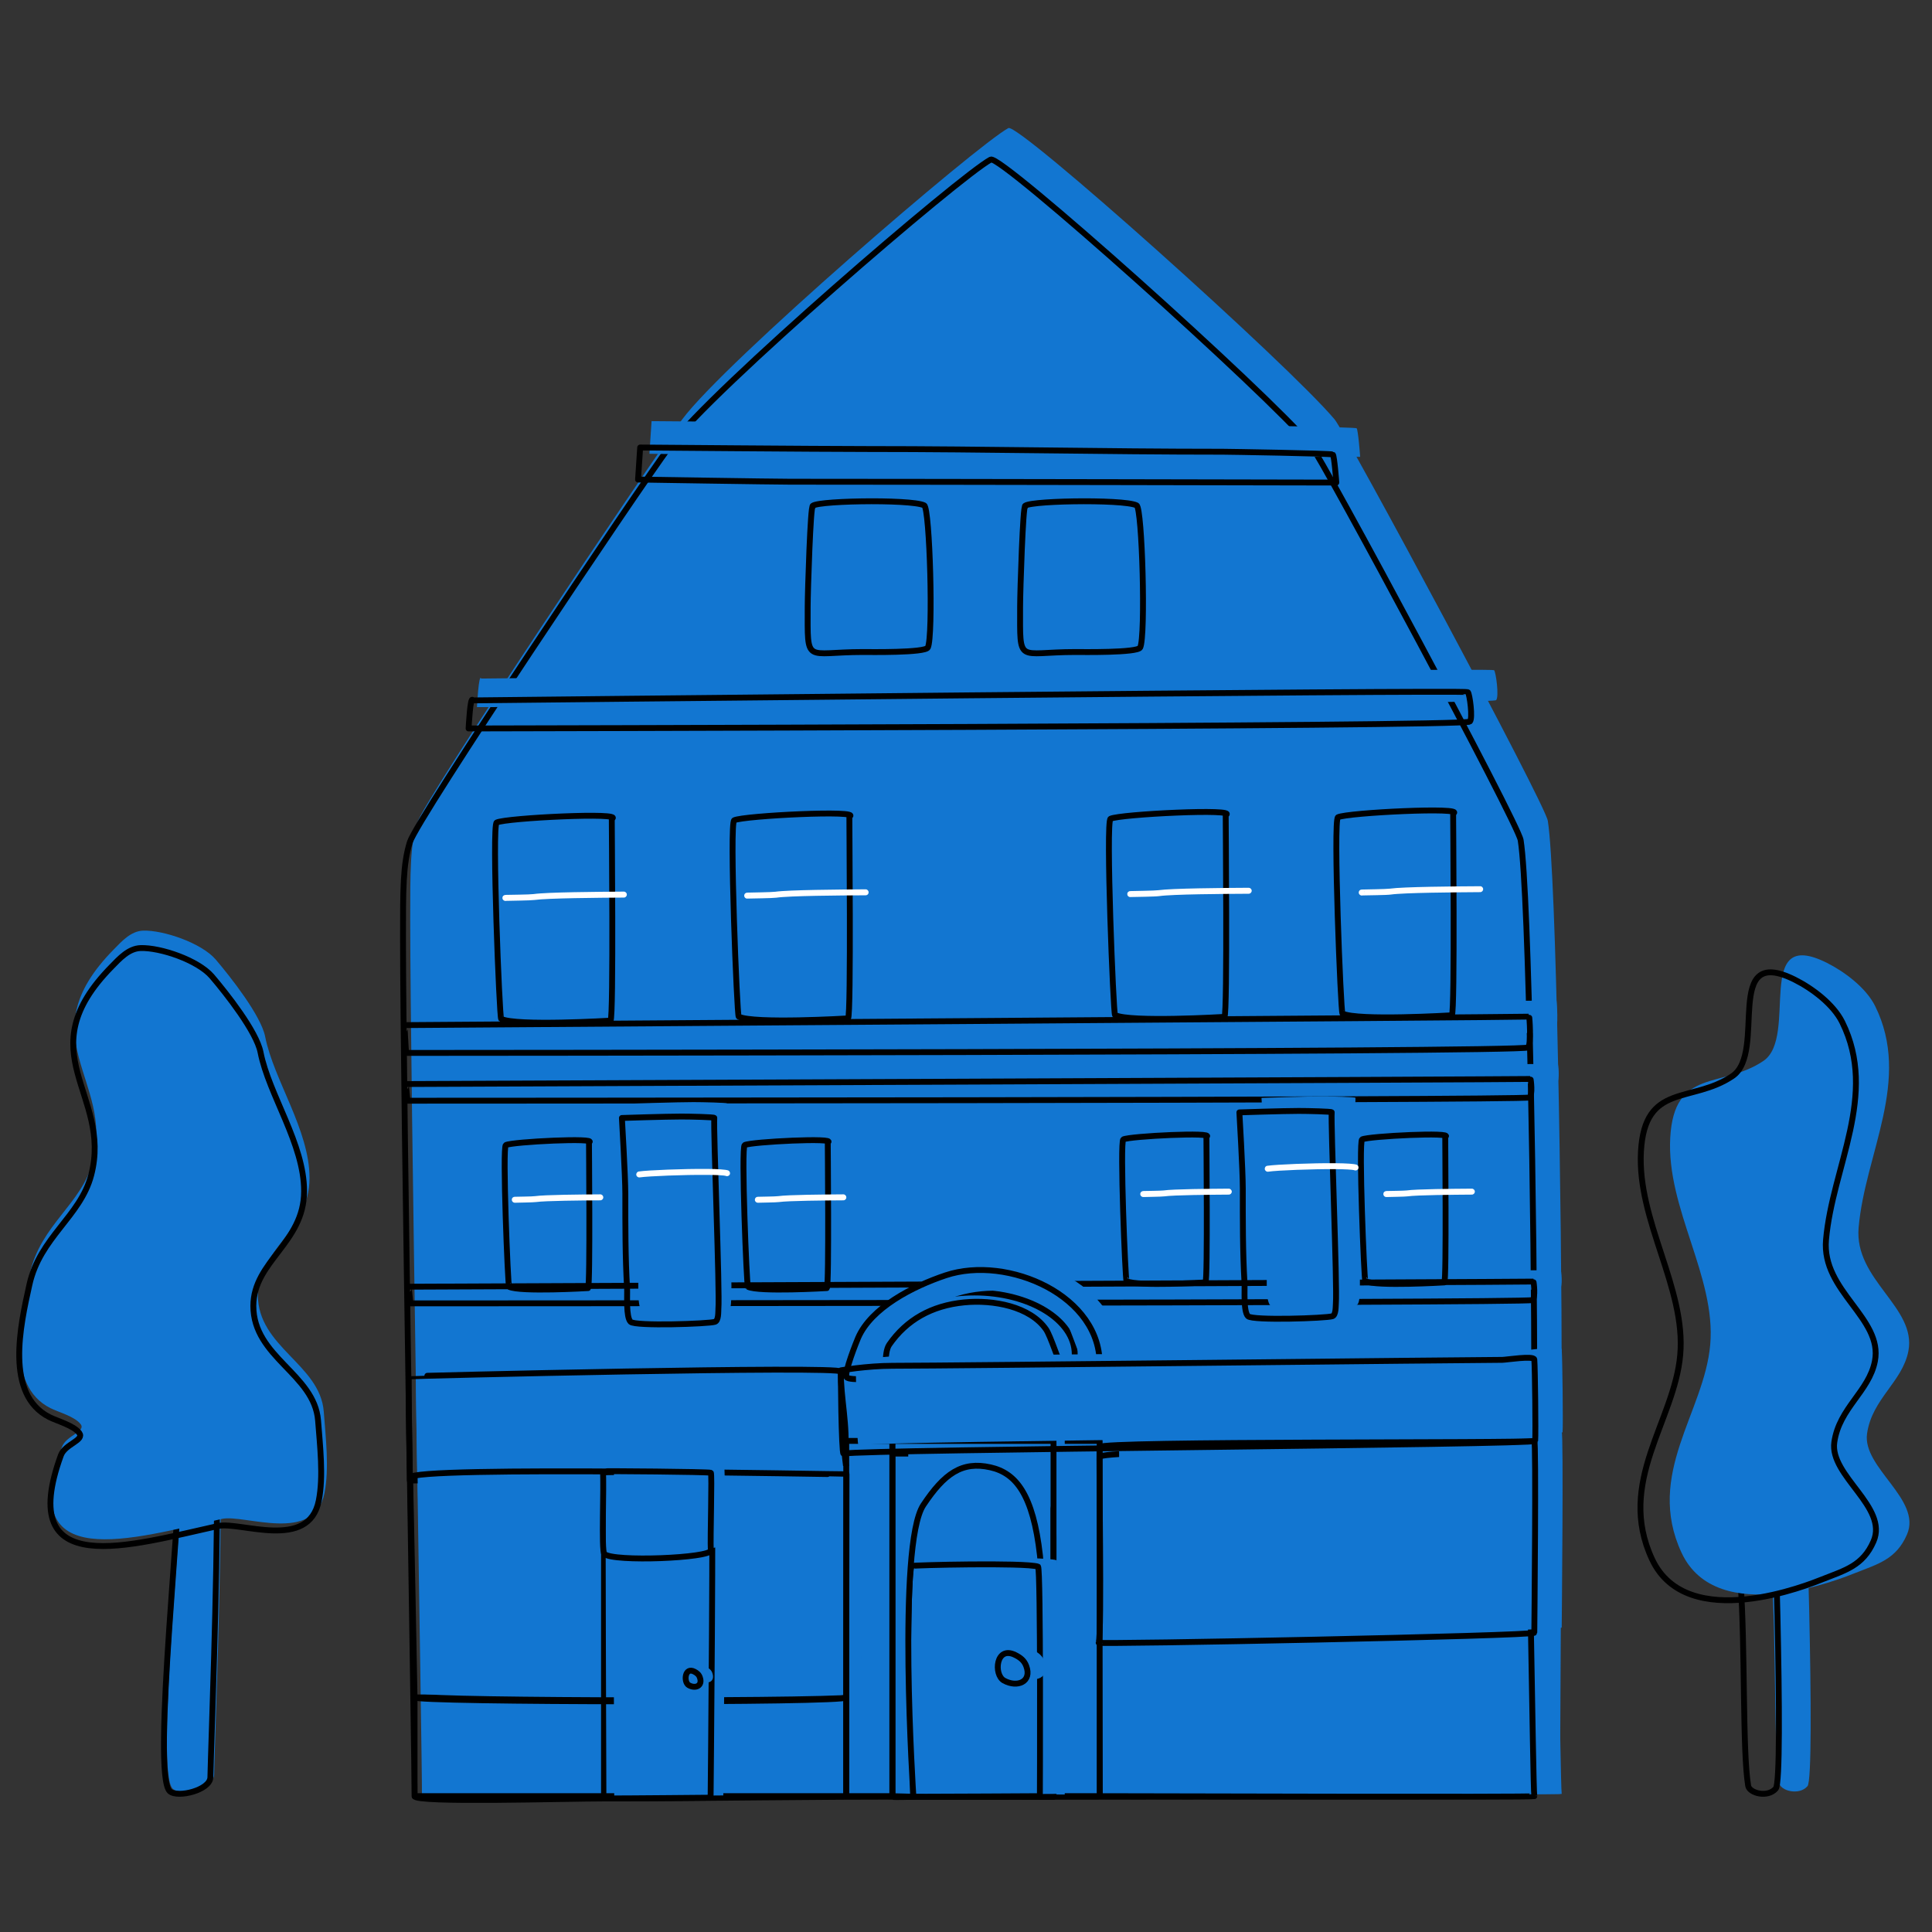 <svg version="1.0" preserveAspectRatio="xMidYMid meet" height="150" viewBox="0 0 112.5 112.5" zoomAndPan="magnify" width="150" xmlns:xlink="http://www.w3.org/1999/xlink" xmlns="http://www.w3.org/2000/svg"><rect x="0" y="0" width="112.5" height="112.5" fill="#333333" stroke="none"/><defs><clipPath id="5cfeccd3e5"><path clip-rule="nonzero" d="M 101 71 L 106 71 L 106 104.957 L 101 104.957 Z M 101 71"></path></clipPath><clipPath id="e40ad11e21"><path clip-rule="nonzero" d="M 9 71 L 13 71 L 13 104.957 L 9 104.957 Z M 9 71"></path></clipPath><clipPath id="aad8f5bcad"><path clip-rule="nonzero" d="M 9 71 L 14 71 L 14 104.957 L 9 104.957 Z M 9 71"></path></clipPath><clipPath id="7155fecae8"><path clip-rule="nonzero" d="M 23 7.141 L 91 7.141 L 91 104.957 L 23 104.957 Z M 23 7.141"></path></clipPath><clipPath id="f918dc360e"><path clip-rule="nonzero" d="M 23 7.141 L 92 7.141 L 92 104.957 L 23 104.957 Z M 23 7.141"></path></clipPath><clipPath id="ecd05d83ed"><path clip-rule="nonzero" d="M 24 98 L 51 98 L 51 104.957 L 24 104.957 Z M 24 98"></path></clipPath><clipPath id="9b0cf806ee"><path clip-rule="nonzero" d="M 35 85 L 43 85 L 43 104.957 L 35 104.957 Z M 35 85"></path></clipPath><clipPath id="cd86d7b60f"><path clip-rule="nonzero" d="M 50 83 L 53 83 L 53 104.957 L 50 104.957 Z M 50 83"></path></clipPath><clipPath id="371882b72c"><path clip-rule="nonzero" d="M 49 83 L 54 83 L 54 104.957 L 49 104.957 Z M 49 83"></path></clipPath><clipPath id="eefc701ea2"><path clip-rule="nonzero" d="M 52 84 L 63 84 L 63 104.957 L 52 104.957 Z M 52 84"></path></clipPath><clipPath id="6f10bd522b"><path clip-rule="nonzero" d="M 52 83 L 63 83 L 63 104.957 L 52 104.957 Z M 52 83"></path></clipPath><clipPath id="b02b821532"><path clip-rule="nonzero" d="M 53 90 L 62 90 L 62 104.957 L 53 104.957 Z M 53 90"></path></clipPath><clipPath id="7f8d650aa1"><path clip-rule="nonzero" d="M 62 83 L 66 83 L 66 104.957 L 62 104.957 Z M 62 83"></path></clipPath><clipPath id="1979efb299"><path clip-rule="nonzero" d="M 65 83 L 91 83 L 91 104.957 L 65 104.957 Z M 65 83"></path></clipPath><clipPath id="795ed856a7"><path clip-rule="nonzero" d="M 64 83 L 92 83 L 92 104.957 L 64 104.957 Z M 64 83"></path></clipPath></defs><g clip-path="url(#5cfeccd3e5)"><path fill-rule="evenodd" fill-opacity="1" d="M 103.613 103.844 C 103.266 101.809 103.441 95.512 103.16 91.797 C 102.926 88.688 102.527 85.598 102.293 82.504 C 102.07 79.5 100.719 75.828 101.734 72.852 C 101.91 72.34 102.242 71.93 102.645 71.613 C 104.453 70.199 104.859 81.047 104.98 82.637 C 105.113 84.422 105.742 103.438 105.25 104.008 C 104.766 104.57 103.688 104.277 103.613 103.844" fill="#1276d1"></path><path stroke-miterlimit="10" stroke-opacity="1" stroke-width="15.53" stroke="#000000" d="M 4627.732 366.475 C 4612.207 457.36 4620.057 738.561 4607.497 904.456 C 4597.03 1043.313 4579.237 1181.297 4568.771 1319.455 C 4558.827 1453.602 4498.47 1617.578 4543.825 1750.503 C 4551.675 1773.355 4566.503 1791.672 4584.47 1805.802 C 4665.237 1868.95 4683.379 1384.523 4688.787 1313.524 C 4694.718 1233.804 4722.804 384.617 4700.824 359.149 C 4679.193 334.029 4631.047 347.112 4627.732 366.475 Z M 4627.732 366.475" stroke-linejoin="round" fill="none" transform="matrix(0.022, 0, 0, -0.022, -0.014, 112.05)" stroke-linecap="round"></path></g><path fill-rule="evenodd" fill-opacity="1" d="M 108.012 91.602 C 107.301 91.883 99.996 94.883 97.914 90.41 C 95.789 85.836 99.242 82.238 99.586 78.301 C 99.934 74.344 97.027 70.367 97.258 66.246 C 97.484 62.152 100.262 63.414 102.684 61.777 C 104.754 60.375 102.062 53.906 106.379 56.066 C 107.414 56.586 108.66 57.52 109.188 58.582 C 111.328 62.906 108.605 67.141 108.227 71.484 C 107.961 74.535 111.613 76.121 111.125 78.672 C 110.777 80.473 109.008 81.449 108.719 83.477 C 108.43 85.465 111.93 87.312 111.043 89.355 C 110.414 90.805 109.352 91.07 108.012 91.602" fill="#1276d1"></path><path stroke-miterlimit="10" stroke-opacity="1" stroke-width="15.53" stroke="#000000" d="M 4824.155 913.179 C 4792.406 900.619 4466.198 766.647 4373.22 966.384 C 4278.324 1170.656 4432.531 1331.318 4447.882 1507.156 C 4463.407 1683.866 4333.622 1861.449 4343.914 2045.486 C 4354.032 2228.302 4478.06 2171.957 4586.215 2245.048 C 4678.67 2307.673 4558.479 2596.55 4751.238 2500.083 C 4797.465 2476.883 4853.112 2435.191 4876.662 2387.742 C 4972.257 2194.634 4850.67 2005.539 4833.749 1811.558 C 4821.887 1675.319 4984.991 1604.495 4963.186 1490.584 C 4947.66 1410.166 4868.638 1366.555 4855.729 1276.019 C 4842.82 1187.228 4999.121 1104.717 4959.522 1013.483 C 4931.437 948.765 4883.989 936.903 4824.155 913.179 Z M 4824.155 913.179" stroke-linejoin="round" fill="none" transform="matrix(0.022, 0, 0, -0.022, -0.014, 112.05)" stroke-linecap="round"></path><g clip-path="url(#e40ad11e21)"><path fill-rule="evenodd" fill-opacity="1" d="M 12.469 103.34 C 12.594 97.996 13.805 71.543 11.305 71.324 C 11.133 71.309 11.102 71.773 11.074 71.883 C 10.355 74.82 10.824 78.676 10.824 81.703 C 10.82 86.891 8.965 103.184 10.066 104.168 C 10.523 104.574 12.449 104.105 12.469 103.34" fill="#1276d1"></path></g><g clip-path="url(#aad8f5bcad)"><path stroke-miterlimit="10" stroke-opacity="1" stroke-width="15.53" stroke="#000000" d="M 557.461 388.978 C 563.044 627.616 617.121 1808.942 505.477 1818.71 C 497.802 1819.408 496.406 1798.65 495.185 1793.765 C 463.088 1662.584 484.021 1490.409 484.021 1355.216 C 483.847 1123.556 400.986 395.956 450.179 351.996 C 470.589 333.854 556.589 354.788 557.461 388.978 Z M 557.461 388.978" stroke-linejoin="round" fill="none" transform="matrix(0.022, 0, 0, -0.022, -0.014, 112.05)" stroke-linecap="round"></path></g><path fill-rule="evenodd" fill-opacity="1" d="M 12.926 88.445 C 14.227 88.156 18.305 89.938 18.895 86.938 C 19.18 85.508 18.965 83.672 18.852 82.191 C 18.633 79.434 15.012 78.445 15.016 75.398 C 15.02 72.75 18.02 71.66 18.023 68.605 C 18.031 65.801 15.938 62.895 15.441 60.367 C 15.203 59.145 13.426 56.887 12.559 55.871 C 11.73 54.906 9.504 54.152 8.332 54.191 C 7.625 54.215 7.086 54.812 6.621 55.289 C 1.578 60.41 6.66 62.844 5.406 67.645 C 4.766 70.102 2.363 71.324 1.742 74.148 C 1.203 76.574 0.285 80.656 2.93 81.992 C 3.395 82.227 4.367 82.484 4.699 82.934 C 5.016 83.367 3.855 83.582 3.609 84.254 C 0.883 91.738 7.73 89.59 12.926 88.445" fill="#1276d1"></path><path stroke-miterlimit="10" stroke-opacity="1" stroke-width="15.53" stroke="#000000" d="M 577.871 1054.128 C 635.961 1067.037 818.079 987.491 844.42 1121.463 C 857.154 1185.309 847.56 1267.297 842.501 1333.411 C 832.732 1456.567 671.024 1500.701 671.198 1636.767 C 671.372 1755.039 805.344 1803.708 805.519 1940.123 C 805.868 2065.372 712.366 2195.158 690.212 2308.022 C 679.571 2362.623 600.2 2463.451 561.474 2508.806 C 524.492 2551.893 425.059 2585.56 372.727 2583.816 C 341.152 2582.769 317.079 2556.08 296.321 2534.798 C 71.115 2306.103 298.065 2197.425 242.069 1983.035 C 213.46 1873.311 106.178 1818.71 78.442 1692.588 C 54.369 1584.259 13.375 1401.967 131.472 1342.307 C 152.231 1331.841 195.667 1320.328 210.495 1300.267 C 224.625 1280.904 172.815 1271.309 161.825 1241.305 C 40.064 907.073 345.862 1003.016 577.871 1054.128 Z M 577.871 1054.128" stroke-linejoin="round" fill="none" transform="matrix(0.022, 0, 0, -0.022, -0.014, 112.05)" stroke-linecap="round"></path><g clip-path="url(#7155fecae8)"><path fill-rule="evenodd" fill-opacity="1" d="M 39.723 24.422 C 37.723 27.121 24.727 46.523 24.293 47.91 C 23.879 49.234 23.887 50.742 23.887 53.586 C 23.887 62.57 24.59 102.797 24.57 104.457 C 24.566 104.867 33.496 104.594 35.828 104.594 C 42.133 104.594 48.082 104.461 54.73 104.492 C 58.84 104.512 89.227 104.457 90.836 104.457 C 90.836 104.457 90.938 86.004 90.938 80.062 C 90.938 71.125 90.633 50.961 90.129 47.797 C 89.969 46.785 78.375 25.211 77.715 24.422 C 75 21.195 59.301 7.145 58.719 7.457 C 56.859 8.469 42.195 21.09 39.723 24.422" fill="#1276d1"></path></g><g clip-path="url(#f918dc360e)"><path stroke-miterlimit="10" stroke-opacity="1" stroke-width="15.53" stroke="#000000" d="M 1774.548 3913.244 C 1685.233 3792.704 1104.862 2926.247 1085.499 2864.32 C 1067.008 2805.184 1067.357 2737.849 1067.357 2610.855 C 1067.357 2209.636 1098.757 413.226 1097.885 339.088 C 1097.71 320.771 1496.486 332.982 1600.629 332.982 C 1882.179 332.982 2147.855 338.913 2444.757 337.518 C 2628.27 336.645 3985.26 339.088 4057.13 339.088 C 4057.13 339.088 4061.666 1163.155 4061.666 1428.482 C 4061.666 1827.607 4048.059 2728.08 4025.556 2869.379 C 4018.404 2914.559 3500.658 3878.006 3471.177 3913.244 C 3349.94 4057.333 2648.855 4684.804 2622.863 4670.848 C 2539.828 4625.667 1884.97 4062.043 1774.548 3913.244 Z M 1774.548 3913.244" stroke-linejoin="round" fill="none" transform="matrix(0.022, 0, 0, -0.022, -0.014, 112.05)" stroke-linecap="round"></path></g><path fill-rule="evenodd" fill-opacity="1" d="M 48.168 28.039 C 48.043 27.84 47.871 33.039 47.871 33.961 C 47.871 37.434 47.688 36.645 51.141 36.645 C 51.5 36.645 54.832 36.699 54.992 36.379 C 55.324 35.715 55.109 28.121 54.777 27.953 C 53.996 27.562 47.812 27.68 48.168 28.039" fill="#1276d1"></path><path stroke-miterlimit="10" stroke-opacity="1" stroke-width="15.53" stroke="#000000" d="M 2151.693 3751.71 C 2146.111 3760.606 2138.435 3528.423 2138.435 3487.255 C 2138.435 3332.175 2130.237 3367.412 2284.444 3367.412 C 2300.493 3367.412 2449.292 3364.97 2456.444 3379.275 C 2471.272 3408.93 2461.678 3748.046 2446.85 3755.547 C 2411.961 3772.992 2135.819 3767.758 2151.693 3751.71 Z M 2151.693 3751.71" stroke-linejoin="round" fill="none" transform="matrix(0.022, 0, 0, -0.022, -0.014, 112.05)" stroke-linecap="round"></path><path fill-rule="evenodd" fill-opacity="1" d="M 60.758 28.039 C 60.633 27.84 60.461 33.039 60.461 33.961 C 60.461 37.434 60.273 36.645 63.727 36.645 C 64.09 36.645 67.418 36.699 67.578 36.379 C 67.91 35.715 67.699 28.121 67.367 27.953 C 66.586 27.562 60.398 27.68 60.758 28.039" fill="#1276d1"></path><path stroke-miterlimit="10" stroke-opacity="1" stroke-width="15.53" stroke="#000000" d="M 2713.922 3751.71 C 2708.34 3760.606 2700.664 3528.423 2700.664 3487.255 C 2700.664 3332.175 2692.291 3367.412 2846.498 3367.412 C 2862.721 3367.412 3011.346 3364.97 3018.499 3379.275 C 3033.326 3408.93 3023.906 3748.046 3009.079 3755.547 C 2974.19 3772.992 2697.873 3767.758 2713.922 3751.71 Z M 2713.922 3751.71" stroke-linejoin="round" fill="none" transform="matrix(0.022, 0, 0, -0.022, -0.014, 112.05)" stroke-linecap="round"></path><path fill-rule="evenodd" fill-opacity="1" d="M 28.02 39.512 C 27.875 39.172 27.773 41.176 27.773 41.176 C 27.773 41.176 86.82 41.066 87.117 40.77 C 87.305 40.582 87.105 39.129 87 39.023 C 86.848 38.875 28.02 39.512 28.02 39.512" fill="#1276d1"></path><path stroke-miterlimit="10" stroke-opacity="1" stroke-width="15.53" stroke="#000000" d="M 1251.918 3239.372 C 1245.463 3254.548 1240.928 3165.059 1240.928 3165.059 C 1240.928 3165.059 3877.803 3169.943 3891.061 3183.201 C 3899.434 3191.574 3890.538 3256.467 3885.828 3261.177 C 3879.024 3267.806 1251.918 3239.372 1251.918 3239.372 Z M 1251.918 3239.372" stroke-linejoin="round" fill="none" transform="matrix(0.022, 0, 0, -0.022, -0.014, 112.05)" stroke-linecap="round"></path><path fill-rule="evenodd" fill-opacity="1" d="M 23.977 58.758 C 23.965 58.766 24.066 60.406 24.066 60.406 C 24.066 60.406 90.23 60.379 90.562 60.082 C 90.773 59.895 90.648 58.25 90.629 58.254 C 90.414 58.293 23.977 58.758 23.977 58.758" fill="#1276d1"></path><path stroke-miterlimit="10" stroke-opacity="1" stroke-width="15.53" stroke="#000000" d="M 1071.369 2379.892 C 1070.846 2379.544 1075.382 2306.278 1075.382 2306.278 C 1075.382 2306.278 4030.092 2307.499 4044.919 2320.756 C 4054.339 2329.13 4048.757 2402.57 4047.885 2402.396 C 4038.29 2400.651 1071.369 2379.892 1071.369 2379.892 Z M 1071.369 2379.892" stroke-linejoin="round" fill="none" transform="matrix(0.022, 0, 0, -0.022, -0.014, 112.05)" stroke-linecap="round"></path><path fill-rule="evenodd" fill-opacity="1" d="M 24.059 62.25 C 24.047 62.254 24.152 63.238 24.152 63.238 C 24.152 63.238 90.312 63.223 90.645 63.047 C 90.855 62.934 90.73 61.945 90.711 61.949 C 90.496 61.973 24.059 62.25 24.059 62.25" fill="#1276d1"></path><path stroke-miterlimit="10" stroke-opacity="1" stroke-width="15.53" stroke="#000000" d="M 1075.033 2223.941 C 1074.509 2223.766 1079.219 2179.807 1079.219 2179.807 C 1079.219 2179.807 4033.755 2180.505 4048.583 2188.354 C 4058.003 2193.413 4052.42 2237.547 4051.548 2237.373 C 4041.954 2236.326 1075.033 2223.941 1075.033 2223.941 Z M 1075.033 2223.941" stroke-linejoin="round" fill="none" transform="matrix(0.022, 0, 0, -0.022, -0.014, 112.05)" stroke-linecap="round"></path><path fill-rule="evenodd" fill-opacity="1" d="M 24.234 74.262 C 24.219 74.266 24.324 75.25 24.324 75.25 C 24.324 75.25 90.484 75.234 90.816 75.055 C 91.027 74.945 90.902 73.957 90.883 73.957 C 90.668 73.984 24.234 74.262 24.234 74.262" fill="#1276d1"></path><path stroke-miterlimit="10" stroke-opacity="1" stroke-width="15.53" stroke="#000000" d="M 1082.883 1687.53 C 1082.185 1687.355 1086.895 1643.396 1086.895 1643.396 C 1086.895 1643.396 4041.43 1644.093 4056.258 1652.118 C 4065.678 1657.002 4060.096 1701.136 4059.224 1701.136 C 4049.629 1699.915 1082.883 1687.53 1082.883 1687.53 Z M 1082.883 1687.53" stroke-linejoin="round" fill="none" transform="matrix(0.022, 0, 0, -0.022, -0.014, 112.05)" stroke-linecap="round"></path><path fill-rule="evenodd" fill-opacity="1" d="M 79.203 26.602 C 79.203 26.602 55.09 26.551 46.84 26.551 C 45.816 26.551 37.816 26.422 37.816 26.422 L 37.941 24.523 C 37.941 24.523 48.629 24.613 51.434 24.613 C 58.465 24.613 65.418 24.773 72.469 24.773 C 72.805 24.773 78.938 24.875 78.996 24.938 C 79.086 25.023 79.203 26.602 79.203 26.602" fill="#1276d1"></path><path stroke-miterlimit="10" stroke-opacity="1" stroke-width="15.53" stroke="#000000" d="M 3537.64 3815.905 C 3537.64 3815.905 2460.805 3818.172 2092.382 3818.172 C 2046.678 3818.172 1689.42 3823.929 1689.42 3823.929 L 1695.002 3908.708 C 1695.002 3908.708 2172.277 3904.696 2297.527 3904.696 C 2611.524 3904.696 2922.032 3897.544 3236.901 3897.544 C 3251.903 3897.544 3525.778 3893.008 3528.395 3890.217 C 3532.407 3886.379 3537.64 3815.905 3537.64 3815.905 Z M 3537.64 3815.905" stroke-linejoin="round" fill="none" transform="matrix(0.022, 0, 0, -0.022, -0.014, 112.05)" stroke-linecap="round"></path><path fill-rule="evenodd" fill-opacity="1" d="M 36.262 46.531 C 36.25 46.293 36.375 58.305 36.188 58.492 C 36.188 58.492 30.59 58.832 29.703 58.387 C 29.602 58.336 29.145 46.898 29.438 46.75 C 29.984 46.477 37.062 46.129 36.262 46.531" fill="#1276d1"></path><path stroke-miterlimit="10" stroke-opacity="1" stroke-width="15.53" stroke="#000000" d="M 1619.992 2925.898 C 1619.468 2936.539 1625.051 2400.128 1616.677 2391.755 C 1616.677 2391.755 1366.701 2376.578 1327.102 2396.465 C 1322.567 2398.732 1302.157 2909.5 1315.24 2916.129 C 1339.662 2928.34 1655.752 2943.866 1619.992 2925.898 Z M 1619.992 2925.898" stroke-linejoin="round" fill="none" transform="matrix(0.022, 0, 0, -0.022, -0.014, 112.05)" stroke-linecap="round"></path><path fill-rule="evenodd" fill-opacity="1" d="M 34.91 65.707 C 34.902 65.535 34.988 74.207 34.855 74.344 C 34.855 74.344 30.816 74.586 30.172 74.266 C 30.102 74.23 29.77 65.973 29.98 65.867 C 30.375 65.668 35.488 65.418 34.91 65.707" fill="#1276d1"></path><path stroke-miterlimit="10" stroke-opacity="1" stroke-width="15.53" stroke="#000000" d="M 1559.635 2069.559 C 1559.286 2077.234 1563.123 1689.972 1557.192 1683.866 C 1557.192 1683.866 1376.819 1673.051 1348.036 1687.355 C 1344.896 1688.925 1330.068 2057.697 1339.488 2062.407 C 1357.107 2071.303 1585.452 2082.468 1559.635 2069.559 Z M 1559.635 2069.559" stroke-linejoin="round" fill="none" transform="matrix(0.022, 0, 0, -0.022, -0.014, 112.05)" stroke-linecap="round"></path><path fill-rule="evenodd" fill-opacity="1" d="M 49.062 65.707 C 49.055 65.535 49.145 74.207 49.008 74.344 C 49.008 74.344 44.969 74.586 44.328 74.266 C 44.254 74.23 43.922 65.973 44.137 65.867 C 44.531 65.668 49.641 65.418 49.062 65.707" fill="#1276d1"></path><path stroke-miterlimit="10" stroke-opacity="1" stroke-width="15.53" stroke="#000000" d="M 2191.64 2069.559 C 2191.291 2077.234 2195.304 1689.972 2189.198 1683.866 C 2189.198 1683.866 2008.824 1673.051 1980.216 1687.355 C 1976.901 1688.925 1962.074 2057.697 1971.668 2062.407 C 1989.287 2071.303 2217.458 2082.468 2191.64 2069.559 Z M 2191.64 2069.559" stroke-linejoin="round" fill="none" transform="matrix(0.022, 0, 0, -0.022, -0.014, 112.05)" stroke-linecap="round"></path><path fill-rule="evenodd" fill-opacity="1" d="M 36.859 64.262 C 36.859 64.262 37.062 67.699 37.062 68.762 C 37.062 70.641 37.059 72.508 37.168 74.379 C 37.188 74.742 37.09 76.059 37.375 76.344 C 37.645 76.613 42.004 76.465 42.371 76.344 C 42.598 76.27 42.566 75.738 42.578 75.586 C 42.668 74.621 42.273 64.926 42.336 64.258 C 42.34 64.207 40.906 64.176 40.375 64.176 C 39.441 64.176 36.859 64.262 36.859 64.262" fill="#1276d1"></path><path stroke-miterlimit="10" stroke-opacity="1" stroke-width="15.53" stroke="#000000" d="M 1646.681 2134.103 C 1646.681 2134.103 1655.752 1980.593 1655.752 1933.145 C 1655.752 1849.238 1655.578 1765.854 1660.462 1682.296 C 1661.335 1666.073 1656.974 1607.286 1669.708 1594.552 C 1681.744 1582.515 1876.422 1589.144 1892.82 1594.552 C 1902.938 1597.866 1901.542 1621.59 1902.066 1628.393 C 1906.078 1671.481 1888.459 2104.448 1891.25 2134.277 C 1891.425 2136.545 1827.404 2137.941 1803.68 2137.941 C 1761.988 2137.941 1646.681 2134.103 1646.681 2134.103 Z M 1646.681 2134.103" stroke-linejoin="round" fill="none" transform="matrix(0.022, 0, 0, -0.022, -0.014, 112.05)" stroke-linecap="round"></path><path fill-rule="evenodd" fill-opacity="1" d="M 71.504 65.375 C 71.496 65.203 71.586 73.875 71.449 74.008 C 71.449 74.008 67.41 74.254 66.77 73.934 C 66.695 73.898 66.367 65.637 66.578 65.531 C 66.973 65.336 72.082 65.086 71.504 65.375" fill="#1276d1"></path><path stroke-miterlimit="10" stroke-opacity="1" stroke-width="15.53" stroke="#000000" d="M 3193.813 2084.387 C 3193.465 2092.062 3197.477 1704.799 3191.371 1698.868 C 3191.371 1698.868 3010.998 1687.878 2982.389 1702.183 C 2979.075 1703.753 2964.421 2072.699 2973.841 2077.409 C 2991.46 2086.131 3219.631 2097.295 3193.813 2084.387 Z M 3193.813 2084.387" stroke-linejoin="round" fill="none" transform="matrix(0.022, 0, 0, -0.022, -0.014, 112.05)" stroke-linecap="round"></path><path fill-rule="evenodd" fill-opacity="1" d="M 85.66 65.375 C 85.648 65.203 85.738 73.875 85.605 74.008 C 85.605 74.008 81.562 74.254 80.922 73.934 C 80.852 73.898 80.52 65.637 80.73 65.531 C 81.125 65.336 86.238 65.086 85.66 65.375" fill="#1276d1"></path><path stroke-miterlimit="10" stroke-opacity="1" stroke-width="15.53" stroke="#000000" d="M 3825.994 2084.387 C 3825.47 2092.062 3829.483 1704.799 3823.552 1698.868 C 3823.552 1698.868 3643.003 1687.878 3614.395 1702.183 C 3611.255 1703.753 3596.427 2072.699 3605.847 2077.409 C 3623.466 2086.131 3851.811 2097.295 3825.994 2084.387 Z M 3825.994 2084.387" stroke-linejoin="round" fill="none" transform="matrix(0.022, 0, 0, -0.022, -0.014, 112.05)" stroke-linecap="round"></path><path fill-rule="evenodd" fill-opacity="1" d="M 73.457 63.93 C 73.457 63.93 73.66 67.367 73.66 68.43 C 73.66 70.305 73.652 72.172 73.762 74.047 C 73.785 74.41 73.684 75.727 73.969 76.012 C 74.238 76.281 78.598 76.133 78.969 76.012 C 79.191 75.938 79.16 75.406 79.176 75.254 C 79.262 74.289 78.871 64.594 78.93 63.926 C 78.938 63.875 77.504 63.844 76.969 63.844 C 76.035 63.844 73.457 63.93 73.457 63.93" fill="#1276d1"></path><path stroke-miterlimit="10" stroke-opacity="1" stroke-width="15.53" stroke="#000000" d="M 3281.035 2148.93 C 3281.035 2148.93 3290.106 1995.421 3290.106 1947.972 C 3290.106 1864.24 3289.757 1780.856 3294.641 1697.124 C 3295.688 1680.901 3291.153 1622.114 3303.887 1609.379 C 3315.923 1597.343 3510.601 1603.971 3527.173 1609.379 C 3537.117 1612.694 3535.721 1636.418 3536.419 1643.221 C 3540.257 1686.308 3522.812 2119.275 3525.429 2149.105 C 3525.778 2151.373 3461.757 2152.768 3437.859 2152.768 C 3396.167 2152.768 3281.035 2148.93 3281.035 2148.93 Z M 3281.035 2148.93" stroke-linejoin="round" fill="none" transform="matrix(0.022, 0, 0, -0.022, -0.014, 112.05)" stroke-linecap="round"></path><path fill-rule="evenodd" fill-opacity="1" d="M 50.344 46.398 C 50.328 46.156 50.453 58.172 50.266 58.359 C 50.266 58.359 44.668 58.695 43.781 58.254 C 43.68 58.203 43.223 46.762 43.516 46.617 C 44.062 46.344 51.141 45.996 50.344 46.398" fill="#1276d1"></path><path stroke-miterlimit="10" stroke-opacity="1" stroke-width="15.53" stroke="#000000" d="M 2248.858 2931.829 C 2248.16 2942.645 2253.742 2406.059 2245.369 2397.686 C 2245.369 2397.686 1995.392 2382.684 1955.794 2402.396 C 1951.258 2404.663 1930.849 2915.606 1943.932 2922.06 C 1968.354 2934.271 2284.444 2949.797 2248.858 2931.829 Z M 2248.858 2931.829" stroke-linejoin="round" fill="none" transform="matrix(0.022, 0, 0, -0.022, -0.014, 112.05)" stroke-linecap="round"></path><path fill-rule="evenodd" fill-opacity="1" d="M 72.648 46.305 C 72.637 46.066 72.758 58.082 72.574 58.27 C 72.574 58.27 66.977 58.605 66.086 58.16 C 65.988 58.113 65.527 46.672 65.82 46.527 C 66.367 46.254 73.449 45.906 72.648 46.305" fill="#1276d1"></path><path stroke-miterlimit="10" stroke-opacity="1" stroke-width="15.53" stroke="#000000" d="M 3244.925 2936.016 C 3244.402 2946.657 3249.81 2410.071 3241.611 2401.698 C 3241.611 2401.698 2991.634 2386.696 2951.862 2406.582 C 2947.5 2408.676 2926.916 2919.618 2939.999 2926.073 C 2964.421 2938.283 3280.686 2953.809 3244.925 2936.016 Z M 3244.925 2936.016" stroke-linejoin="round" fill="none" transform="matrix(0.022, 0, 0, -0.022, -0.014, 112.05)" stroke-linecap="round"></path><path fill-rule="evenodd" fill-opacity="1" d="M 86.129 46.215 C 86.117 45.977 86.238 57.992 86.051 58.176 C 86.051 58.176 80.457 58.516 79.566 58.07 C 79.465 58.023 79.008 46.582 79.301 46.438 C 79.848 46.164 86.926 45.816 86.129 46.215" fill="#1276d1"></path><path stroke-miterlimit="10" stroke-opacity="1" stroke-width="15.53" stroke="#000000" d="M 3846.927 2940.028 C 3846.404 2950.669 3851.811 2414.083 3843.438 2405.884 C 3843.438 2405.884 3593.636 2390.708 3553.863 2410.594 C 3549.328 2412.688 3528.918 2923.63 3542.001 2930.085 C 3566.423 2942.296 3882.513 2957.821 3846.927 2940.028 Z M 3846.927 2940.028" stroke-linejoin="round" fill="none" transform="matrix(0.022, 0, 0, -0.022, -0.014, 112.05)" stroke-linecap="round"></path><path fill-rule="evenodd" fill-opacity="1" d="M 30 70.035 L 30.012 70.035 C 30.176 70.027 31.039 70.02 31.203 69.996 C 31.758 69.918 33.891 69.902 34.957 69.895 C 35.051 69.895 35.129 69.816 35.129 69.723 C 35.129 69.625 35.051 69.547 34.953 69.547 C 33.875 69.555 31.715 69.57 31.152 69.652 C 30.996 69.676 30.16 69.68 30 69.688 C 29.945 69.688 29.918 69.699 29.914 69.699 C 29.816 69.738 29.805 69.812 29.805 69.852 C 29.801 69.895 29.812 69.941 29.855 69.984 C 29.895 70.023 29.949 70.039 30 70.035 Z M 44.152 70.035 L 44.164 70.035 C 44.332 70.027 45.191 70.02 45.355 69.996 C 45.91 69.918 48.043 69.902 49.109 69.895 C 49.207 69.895 49.285 69.816 49.281 69.723 C 49.281 69.625 49.203 69.547 49.109 69.547 C 48.027 69.555 45.867 69.57 45.309 69.652 C 45.148 69.676 44.312 69.68 44.152 69.688 C 44.102 69.688 44.07 69.699 44.066 69.699 C 43.973 69.738 43.961 69.812 43.957 69.852 C 43.953 69.895 43.965 69.941 44.008 69.984 C 44.047 70.023 44.102 70.039 44.152 70.035 Z M 80.746 69.703 L 80.758 69.703 C 80.926 69.695 81.789 69.688 81.953 69.664 C 82.504 69.586 84.641 69.57 85.707 69.562 C 85.801 69.562 85.879 69.484 85.879 69.387 C 85.879 69.293 85.801 69.215 85.703 69.215 C 84.625 69.223 82.461 69.238 81.902 69.32 C 81.746 69.34 80.91 69.348 80.75 69.352 C 80.695 69.355 80.668 69.367 80.664 69.367 C 80.566 69.406 80.555 69.48 80.555 69.516 C 80.551 69.562 80.559 69.609 80.605 69.652 C 80.641 69.691 80.695 69.707 80.746 69.703 Z M 66.594 69.703 L 66.605 69.703 C 66.773 69.695 67.633 69.688 67.797 69.664 C 68.352 69.586 70.484 69.57 71.551 69.562 C 71.648 69.562 71.727 69.484 71.727 69.387 C 71.723 69.293 71.645 69.215 71.551 69.215 C 70.469 69.223 68.309 69.238 67.75 69.32 C 67.59 69.34 66.754 69.348 66.594 69.352 C 66.543 69.355 66.512 69.367 66.508 69.367 C 66.414 69.406 66.402 69.48 66.398 69.516 C 66.395 69.562 66.406 69.609 66.449 69.652 C 66.488 69.691 66.543 69.707 66.594 69.703 Z M 42.395 68.152 C 42.258 68.102 41.793 68.07 41.184 68.066 C 39.828 68.055 37.738 68.137 37.199 68.215 C 37.105 68.23 37.039 68.316 37.051 68.414 C 37.066 68.508 37.156 68.574 37.25 68.559 C 37.781 68.484 39.844 68.402 41.184 68.414 C 41.73 68.418 42.152 68.434 42.277 68.477 C 42.367 68.512 42.465 68.465 42.5 68.375 C 42.531 68.285 42.484 68.184 42.395 68.152 Z M 78.992 67.82 C 78.855 67.77 78.387 67.738 77.781 67.734 C 76.426 67.719 74.336 67.805 73.797 67.883 C 73.699 67.895 73.637 67.984 73.648 68.078 C 73.664 68.176 73.75 68.242 73.848 68.227 C 74.379 68.148 76.438 68.07 77.777 68.078 C 78.324 68.086 78.746 68.102 78.871 68.145 C 78.961 68.18 79.062 68.133 79.094 68.043 C 79.129 67.953 79.082 67.852 78.992 67.82 Z M 29.453 52.461 L 29.473 52.457 C 29.703 52.449 30.895 52.438 31.117 52.406 C 31.887 52.297 34.848 52.277 36.328 52.266 C 36.422 52.266 36.5 52.188 36.5 52.09 C 36.5 51.996 36.422 51.918 36.324 51.918 C 34.832 51.93 31.844 51.949 31.07 52.062 C 30.848 52.094 29.688 52.102 29.461 52.109 C 29.402 52.113 29.371 52.125 29.367 52.125 C 29.27 52.164 29.258 52.238 29.258 52.273 C 29.254 52.32 29.262 52.367 29.309 52.41 C 29.348 52.449 29.402 52.465 29.453 52.461 Z M 29.602 52.312 C 29.598 52.348 29.582 52.395 29.527 52.43 C 29.539 52.426 29.547 52.418 29.555 52.41 C 29.578 52.383 29.598 52.348 29.602 52.312 Z M 43.535 52.324 L 43.555 52.324 C 43.781 52.316 44.973 52.305 45.199 52.273 C 45.965 52.16 48.926 52.141 50.406 52.133 C 50.504 52.133 50.582 52.055 50.578 51.957 C 50.578 51.863 50.5 51.785 50.406 51.785 C 48.91 51.797 45.922 51.816 45.148 51.926 C 44.926 51.957 43.766 51.969 43.543 51.977 C 43.484 51.977 43.449 51.988 43.445 51.992 C 43.352 52.027 43.34 52.102 43.336 52.141 C 43.332 52.184 43.344 52.23 43.387 52.277 C 43.426 52.316 43.48 52.332 43.535 52.324 Z M 29.559 52.172 C 29.594 52.207 29.609 52.258 29.605 52.305 C 29.609 52.262 29.598 52.215 29.559 52.172 Z M 43.68 52.18 C 43.676 52.215 43.66 52.262 43.609 52.297 C 43.617 52.289 43.625 52.285 43.633 52.277 C 43.66 52.25 43.676 52.215 43.68 52.18 Z M 65.84 52.234 L 65.859 52.234 C 66.09 52.227 67.277 52.215 67.504 52.18 C 68.27 52.07 71.23 52.051 72.711 52.043 C 72.809 52.043 72.887 51.961 72.887 51.867 C 72.883 51.77 72.805 51.695 72.711 51.695 C 71.215 51.703 68.23 51.727 67.453 51.836 C 67.234 51.867 66.07 51.879 65.848 51.887 C 65.789 51.887 65.758 51.898 65.754 51.898 C 65.656 51.938 65.645 52.012 65.641 52.051 C 65.641 52.094 65.648 52.141 65.691 52.184 C 65.734 52.227 65.785 52.242 65.84 52.234 Z M 65.988 52.09 C 65.98 52.125 65.969 52.168 65.914 52.203 C 65.922 52.199 65.93 52.191 65.938 52.184 C 65.965 52.16 65.98 52.125 65.988 52.09 Z M 43.641 52.035 C 43.672 52.074 43.688 52.121 43.684 52.168 C 43.688 52.125 43.68 52.078 43.641 52.035 Z M 79.32 52.145 L 79.34 52.141 C 79.566 52.133 80.758 52.125 80.984 52.09 C 81.75 51.98 84.711 51.961 86.191 51.949 C 86.289 51.949 86.363 51.871 86.363 51.777 C 86.363 51.68 86.285 51.602 86.191 51.605 C 84.695 51.613 81.707 51.637 80.934 51.746 C 80.715 51.777 79.551 51.789 79.328 51.797 C 79.27 51.797 79.234 51.809 79.23 51.809 C 79.137 51.848 79.125 51.922 79.121 51.961 C 79.117 52.004 79.129 52.051 79.172 52.094 C 79.211 52.133 79.266 52.152 79.32 52.145 Z M 79.465 52 C 79.461 52.031 79.445 52.078 79.395 52.113 C 79.402 52.109 79.41 52.102 79.418 52.094 C 79.445 52.066 79.461 52.035 79.465 52 Z M 65.945 51.945 C 65.98 51.984 65.992 52.031 65.988 52.078 C 65.992 52.035 65.984 51.988 65.945 51.945 Z M 79.426 51.855 C 79.457 51.895 79.473 51.941 79.469 51.988 C 79.473 51.945 79.465 51.898 79.426 51.855" fill="#ffffff"></path><g clip-path="url(#ecd05d83ed)"><path fill-rule="evenodd" fill-opacity="1" d="M 50.156 98.605 L 24.57 98.605 L 24.57 104.457 L 50.156 104.457 L 50.156 98.605" fill="#1276d1"></path><path stroke-miterlimit="10" stroke-opacity="1" stroke-width="15.53" stroke="#000000" d="M 1097.885 339.088 L 2240.484 339.088 L 2240.484 600.403 L 1097.885 600.403 Z M 1097.885 339.088" stroke-linejoin="round" fill="none" transform="matrix(0.022, 0, 0, -0.022, -0.014, 112.05)" stroke-linecap="round"></path></g><path fill-rule="evenodd" fill-opacity="1" d="M 24.293 85.758 C 24.203 85.699 50.008 85.605 50.121 85.496 C 50.262 85.363 50.043 84.352 50.07 84.141 C 50.27 82.621 49.809 80.785 49.84 79.293 C 49.848 78.93 24.227 79.547 24.227 79.578 C 24.191 80.195 24.293 85.758 24.293 85.758" fill="#1276d1"></path><path stroke-miterlimit="10" stroke-opacity="1" stroke-width="15.53" stroke="#000000" d="M 1085.499 1174.145 C 1081.487 1176.761 2233.855 1180.948 2238.914 1185.832 C 2245.194 1191.763 2235.425 1236.944 2236.647 1246.364 C 2245.543 1314.222 2224.959 1396.21 2226.354 1462.847 C 2226.703 1479.071 1082.534 1451.509 1082.534 1450.113 C 1080.964 1422.551 1085.499 1174.145 1085.499 1174.145 Z M 1085.499 1174.145" stroke-linejoin="round" fill="none" transform="matrix(0.022, 0, 0, -0.022, -0.014, 112.05)" stroke-linecap="round"></path><path fill-rule="evenodd" fill-opacity="1" d="M 50.172 85.379 C 50.172 85.379 50.156 98.586 50.156 98.605 C 50.156 98.938 24.562 98.891 24.57 98.605 C 24.574 98.43 24.32 85.801 24.305 85.574 C 24.254 84.859 50.129 85.406 50.172 85.379" fill="#1276d1"></path><path stroke-miterlimit="10" stroke-opacity="1" stroke-width="15.53" stroke="#000000" d="M 2241.182 1191.066 C 2241.182 1191.066 2240.484 601.275 2240.484 600.403 C 2240.484 585.575 1097.536 587.668 1097.885 600.403 C 1098.059 608.253 1086.72 1172.226 1086.023 1182.344 C 1083.755 1214.267 2239.263 1189.845 2241.182 1191.066 Z M 2241.182 1191.066" stroke-linejoin="round" fill="none" transform="matrix(0.022, 0, 0, -0.022, -0.014, 112.05)" stroke-linecap="round"></path><g clip-path="url(#9b0cf806ee)"><path fill-rule="evenodd" fill-opacity="1" d="M 35.766 104.594 C 35.766 104.594 35.695 85.816 35.73 85.289 C 35.738 85.18 41.449 85.312 42.16 85.289 C 42.312 85.281 42.117 104.547 42.117 104.547 C 42.117 104.547 37.254 104.594 35.766 104.594" fill="#1276d1"></path><path stroke-miterlimit="10" stroke-opacity="1" stroke-width="15.53" stroke="#000000" d="M 1597.837 332.982 C 1597.837 332.982 1594.698 1171.528 1596.267 1195.078 C 1596.616 1199.962 1851.652 1194.031 1883.4 1195.078 C 1890.203 1195.427 1881.481 335.075 1881.481 335.075 C 1881.481 335.075 1664.3 332.982 1597.837 332.982 Z M 1597.837 332.982" stroke-linejoin="round" fill="none" transform="matrix(0.022, 0, 0, -0.022, -0.014, 112.05)" stroke-linecap="round"></path></g><path fill-rule="evenodd" fill-opacity="1" d="M 42.129 85.289 C 41.961 85.23 35.73 85.18 35.734 85.203 C 35.809 86.074 35.633 89.914 35.816 90.098 C 36.316 90.594 42.16 90.344 42.129 89.891 C 42.086 89.188 42.215 85.316 42.129 85.289" fill="#1276d1"></path><path stroke-miterlimit="10" stroke-opacity="1" stroke-width="15.53" stroke="#000000" d="M 1882.005 1195.078 C 1874.504 1197.695 1596.267 1199.962 1596.442 1198.916 C 1599.756 1160.015 1591.906 988.538 1600.105 980.339 C 1622.434 958.185 1883.4 969.349 1882.005 989.584 C 1880.086 1020.984 1885.842 1193.857 1882.005 1195.078 Z M 1882.005 1195.078" stroke-linejoin="round" fill="none" transform="matrix(0.022, 0, 0, -0.022, -0.014, 112.05)" stroke-linecap="round"></path><path fill-rule="evenodd" fill-opacity="1" d="M 41.156 97.078 C 40.582 96.777 40.508 97.695 40.82 97.879 C 41.223 98.109 41.656 97.914 41.48 97.422 C 41.422 97.25 41.309 97.16 41.156 97.078" fill="#1276d1"></path><path stroke-miterlimit="10" stroke-opacity="1" stroke-width="15.53" stroke="#000000" d="M 1838.568 668.61 C 1812.925 682.042 1809.611 641.048 1823.566 632.849 C 1841.534 622.557 1860.897 631.279 1853.047 653.259 C 1850.43 660.934 1845.372 664.947 1838.568 668.61 Z M 1838.568 668.61" stroke-linejoin="round" fill="none" transform="matrix(0.022, 0, 0, -0.022, -0.014, 112.05)" stroke-linecap="round"></path><g clip-path="url(#cd86d7b60f)"><path fill-rule="evenodd" fill-opacity="1" d="M 52.887 83.402 L 50.156 83.402 L 50.156 104.457 L 52.887 104.457 L 52.887 83.402" fill="#1276d1"></path></g><g clip-path="url(#371882b72c)"><path stroke-miterlimit="10" stroke-opacity="1" stroke-width="15.53" stroke="#000000" d="M 2240.484 339.088 L 2362.42 339.088 L 2362.42 1279.334 L 2240.484 1279.334 Z M 2240.484 339.088" stroke-linejoin="round" fill="none" transform="matrix(0.022, 0, 0, -0.022, -0.014, 112.05)" stroke-linecap="round"></path></g><g clip-path="url(#eefc701ea2)"><path fill-rule="evenodd" fill-opacity="1" d="M 62.441 84.152 L 52.887 84.152 L 52.887 104.492 L 62.441 104.492 L 62.441 84.152" fill="#1276d1"></path></g><g clip-path="url(#6f10bd522b)"><path stroke-miterlimit="10" stroke-opacity="1" stroke-width="15.53" stroke="#000000" d="M 2362.42 337.518 L 2789.106 337.518 L 2789.106 1245.841 L 2362.42 1245.841 Z M 2362.42 337.518" stroke-linejoin="round" fill="none" transform="matrix(0.022, 0, 0, -0.022, -0.014, 112.05)" stroke-linecap="round"></path><path fill-rule="evenodd" fill-opacity="1" d="M 52.887 104.457 C 53.273 104.469 53.656 104.477 54.039 104.488 L 54.137 104.492 L 52.887 104.492 Z M 61.641 104.492 C 61.363 97.066 61.82 91.77 61.641 90.207 C 61.23 86.555 60.199 85.305 58.703 84.969 C 57.016 84.59 55.965 85.34 54.727 87.203 C 53.156 89.566 54.137 104.492 54.137 104.492 C 54.137 104.492 52.895 104.535 52.887 104.492 L 52.887 83.402 L 62.441 83.402 L 62.441 104.492 L 61.641 104.492" fill="#1276d1"></path><path stroke-miterlimit="10" stroke-opacity="1" stroke-width="15.53" stroke="#000000" d="M 2362.42 339.088 C 2379.69 338.564 2396.785 338.215 2413.88 337.692 L 2418.241 337.518 L 2362.42 337.518 Z M 2753.346 337.518 C 2740.96 669.133 2761.37 905.677 2753.346 975.455 C 2735.029 1138.558 2688.976 1194.38 2622.165 1209.382 C 2546.806 1226.303 2499.881 1192.81 2444.582 1109.601 C 2374.456 1004.063 2418.241 337.518 2418.241 337.518 C 2418.241 337.518 2362.769 335.599 2362.42 337.518 L 2362.42 1279.334 L 2789.106 1279.334 L 2789.106 337.518 Z M 2753.346 337.518" stroke-linejoin="round" fill="none" transform="matrix(0.022, 0, 0, -0.022, -0.014, 112.05)" stroke-linecap="round"></path></g><g clip-path="url(#b02b821532)"><path fill-rule="evenodd" fill-opacity="1" d="M 53.852 104.492 C 53.852 104.492 53.691 91.133 54.043 90.812 C 54.094 90.766 60.707 90.602 61.523 90.852 C 61.691 90.902 61.633 104.457 61.633 104.457 C 61.633 104.457 55.68 104.492 53.852 104.492" fill="#1276d1"></path><path stroke-miterlimit="10" stroke-opacity="1" stroke-width="15.53" stroke="#000000" d="M 2405.507 337.518 C 2405.507 337.518 2398.355 934.112 2414.055 948.416 C 2416.323 950.509 2711.654 957.836 2748.112 946.671 C 2755.614 944.404 2752.997 339.088 2752.997 339.088 C 2752.997 339.088 2487.146 337.518 2405.507 337.518 Z M 2405.507 337.518" stroke-linejoin="round" fill="none" transform="matrix(0.022, 0, 0, -0.022, -0.014, 112.05)" stroke-linecap="round"></path></g><g clip-path="url(#7f8d650aa1)"><path fill-rule="evenodd" fill-opacity="1" d="M 65.176 83.402 L 62.441 83.402 L 62.441 104.457 L 65.176 104.457 L 65.176 83.402" fill="#1276d1"></path><path stroke-miterlimit="10" stroke-opacity="1" stroke-width="15.53" stroke="#000000" d="M 2789.106 339.088 L 2911.216 339.088 L 2911.216 1279.334 L 2789.106 1279.334 Z M 2789.106 339.088" stroke-linejoin="round" fill="none" transform="matrix(0.022, 0, 0, -0.022, -0.014, 112.05)" stroke-linecap="round"></path></g><path fill-rule="evenodd" fill-opacity="1" d="M 57.754 74.605 C 61.035 74.605 63.699 76.246 63.699 78.266 C 63.699 80.285 61.035 81.926 57.754 81.926 C 54.473 81.926 51.812 80.285 51.812 78.266 C 51.812 76.246 54.473 74.605 57.754 74.605" fill="#1276d1"></path><path stroke-miterlimit="10" stroke-opacity="1" stroke-width="15.53" stroke="#000000" d="M 2579.775 1672.179 C 2726.307 1672.179 2845.277 1598.913 2845.277 1508.726 C 2845.277 1418.539 2726.307 1345.273 2579.775 1345.273 C 2433.243 1345.273 2314.448 1418.539 2314.448 1508.726 C 2314.448 1598.913 2433.243 1672.179 2579.775 1672.179 Z M 2579.775 1672.179" stroke-linejoin="round" fill="none" transform="matrix(0.022, 0, 0, -0.022, -0.014, 112.05)" stroke-linecap="round"></path><path fill-rule="evenodd" fill-opacity="1" d="M 50.176 79.621 C 50.023 79.355 50.781 77.477 50.859 77.297 C 51.633 75.508 54.102 74.238 56.055 73.586 C 59.723 72.363 65.332 74.816 65.172 78.996 C 65.141 79.719 63.336 79.055 62.863 78.848 C 62.785 78.812 62.27 77.188 62 76.793 C 61.055 75.43 58.875 75.023 57.152 75.191 C 55.211 75.379 53.719 76.234 52.707 77.695 C 52.355 78.207 52.559 79.551 52.535 79.559 C 52.25 79.688 50.312 79.863 50.176 79.621" fill="#1276d1"></path><path stroke-miterlimit="10" stroke-opacity="1" stroke-width="15.53" stroke="#000000" d="M 2241.357 1448.194 C 2234.553 1460.056 2268.395 1543.963 2271.884 1551.988 C 2306.424 1631.882 2416.671 1688.576 2503.893 1717.708 C 2667.694 1772.309 2918.194 1662.759 2911.042 1476.105 C 2909.646 1443.833 2829.054 1473.488 2807.946 1482.734 C 2804.457 1484.304 2781.431 1556.872 2769.394 1574.491 C 2727.179 1635.371 2629.84 1653.513 2552.911 1646.012 C 2466.213 1637.639 2399.576 1599.436 2354.395 1534.194 C 2338.696 1511.342 2347.767 1451.334 2346.72 1450.985 C 2333.986 1445.229 2247.462 1437.379 2241.357 1448.194 Z M 2241.357 1448.194" stroke-linejoin="round" fill="none" transform="matrix(0.022, 0, 0, -0.022, -0.014, 112.05)" stroke-linecap="round"></path><g clip-path="url(#1979efb299)"><path fill-rule="evenodd" fill-opacity="1" d="M 65.184 104.457 C 65.184 104.457 65.074 85.27 65.137 84.367 C 65.156 84.098 70.188 84.09 70.738 84.047 C 72.066 83.938 73.648 83.938 74.977 83.883 C 78.469 83.746 89.496 83.562 90.387 84.406 C 90.664 84.664 90.844 103.84 90.938 104.457 C 90.949 104.531 67.672 104.457 65.184 104.457" fill="#1276d1"></path></g><g clip-path="url(#795ed856a7)"><path stroke-miterlimit="10" stroke-opacity="1" stroke-width="15.53" stroke="#000000" d="M 2911.565 339.088 C 2911.565 339.088 2906.681 1195.95 2909.472 1236.246 C 2910.344 1248.283 3135.026 1248.632 3159.623 1250.551 C 3218.933 1255.435 3289.583 1255.435 3348.893 1257.877 C 3504.845 1263.983 3997.296 1272.182 4037.069 1234.502 C 4049.455 1222.989 4057.479 366.65 4061.666 339.088 C 4062.189 335.773 3022.685 339.088 2911.565 339.088 Z M 2911.565 339.088" stroke-linejoin="round" fill="none" transform="matrix(0.022, 0, 0, -0.022, -0.014, 112.05)" stroke-linecap="round"></path></g><path fill-rule="evenodd" fill-opacity="1" d="M 65.117 95.363 C 65.082 95.473 90.938 94.961 90.938 94.77 C 90.941 94.355 91.051 83.375 90.938 83.402 C 90.254 83.551 65.195 83.395 65.176 83.766 C 65.117 84.699 65.32 94.75 65.117 95.363" fill="#1276d1"></path><path stroke-miterlimit="10" stroke-opacity="1" stroke-width="15.53" stroke="#000000" d="M 2908.6 745.19 C 2907.03 740.306 4061.666 763.158 4061.666 771.705 C 4061.84 790.196 4066.725 1280.555 4061.666 1279.334 C 4031.138 1272.705 2912.089 1279.683 2911.216 1263.111 C 2908.6 1221.419 2917.671 772.578 2908.6 745.19 Z M 2908.6 745.19" stroke-linejoin="round" fill="none" transform="matrix(0.022, 0, 0, -0.022, -0.014, 112.05)" stroke-linecap="round"></path><path fill-rule="evenodd" fill-opacity="1" d="M 49.852 79.215 C 49.812 79.168 49.875 84.172 49.992 84.152 C 51.441 83.898 90.973 83.637 90.988 83.402 C 91.023 82.934 90.98 79.105 90.938 78.578 C 90.918 78.332 89.258 78.598 89.039 78.598 C 87.301 78.598 56.34 78.949 52.906 78.949 C 51.363 78.949 49.762 79.234 49.852 79.215" fill="#1276d1"></path><path stroke-miterlimit="10" stroke-opacity="1" stroke-width="15.53" stroke="#000000" d="M 2226.878 1466.336 C 2225.133 1468.43 2227.924 1244.968 2233.158 1245.841 C 2297.876 1257.179 4063.236 1268.867 4063.934 1279.334 C 4065.504 1300.267 4063.585 1471.221 4061.666 1494.77 C 4060.794 1505.76 3986.655 1493.898 3976.887 1493.898 C 3899.26 1493.898 2516.627 1478.198 2363.292 1478.198 C 2294.387 1478.198 2222.866 1465.464 2226.878 1466.336 Z M 2226.878 1466.336" stroke-linejoin="round" fill="none" transform="matrix(0.022, 0, 0, -0.022, -0.014, 112.05)" stroke-linecap="round"></path><path fill-rule="evenodd" fill-opacity="1" d="M 60.172 96.09 C 59.027 95.516 58.875 97.258 59.504 97.605 C 60.301 98.047 61.172 97.672 60.824 96.742 C 60.703 96.414 60.473 96.238 60.172 96.09" fill="#1276d1"></path><path stroke-miterlimit="10" stroke-opacity="1" stroke-width="15.53" stroke="#000000" d="M 2687.755 712.744 C 2636.644 738.387 2629.84 660.586 2657.926 645.06 C 2693.512 625.348 2732.587 642.095 2716.887 683.612 C 2711.48 698.265 2701.187 706.115 2687.755 712.744 Z M 2687.755 712.744" stroke-linejoin="round" fill="none" transform="matrix(0.022, 0, 0, -0.022, -0.014, 112.05)" stroke-linecap="round"></path></svg>